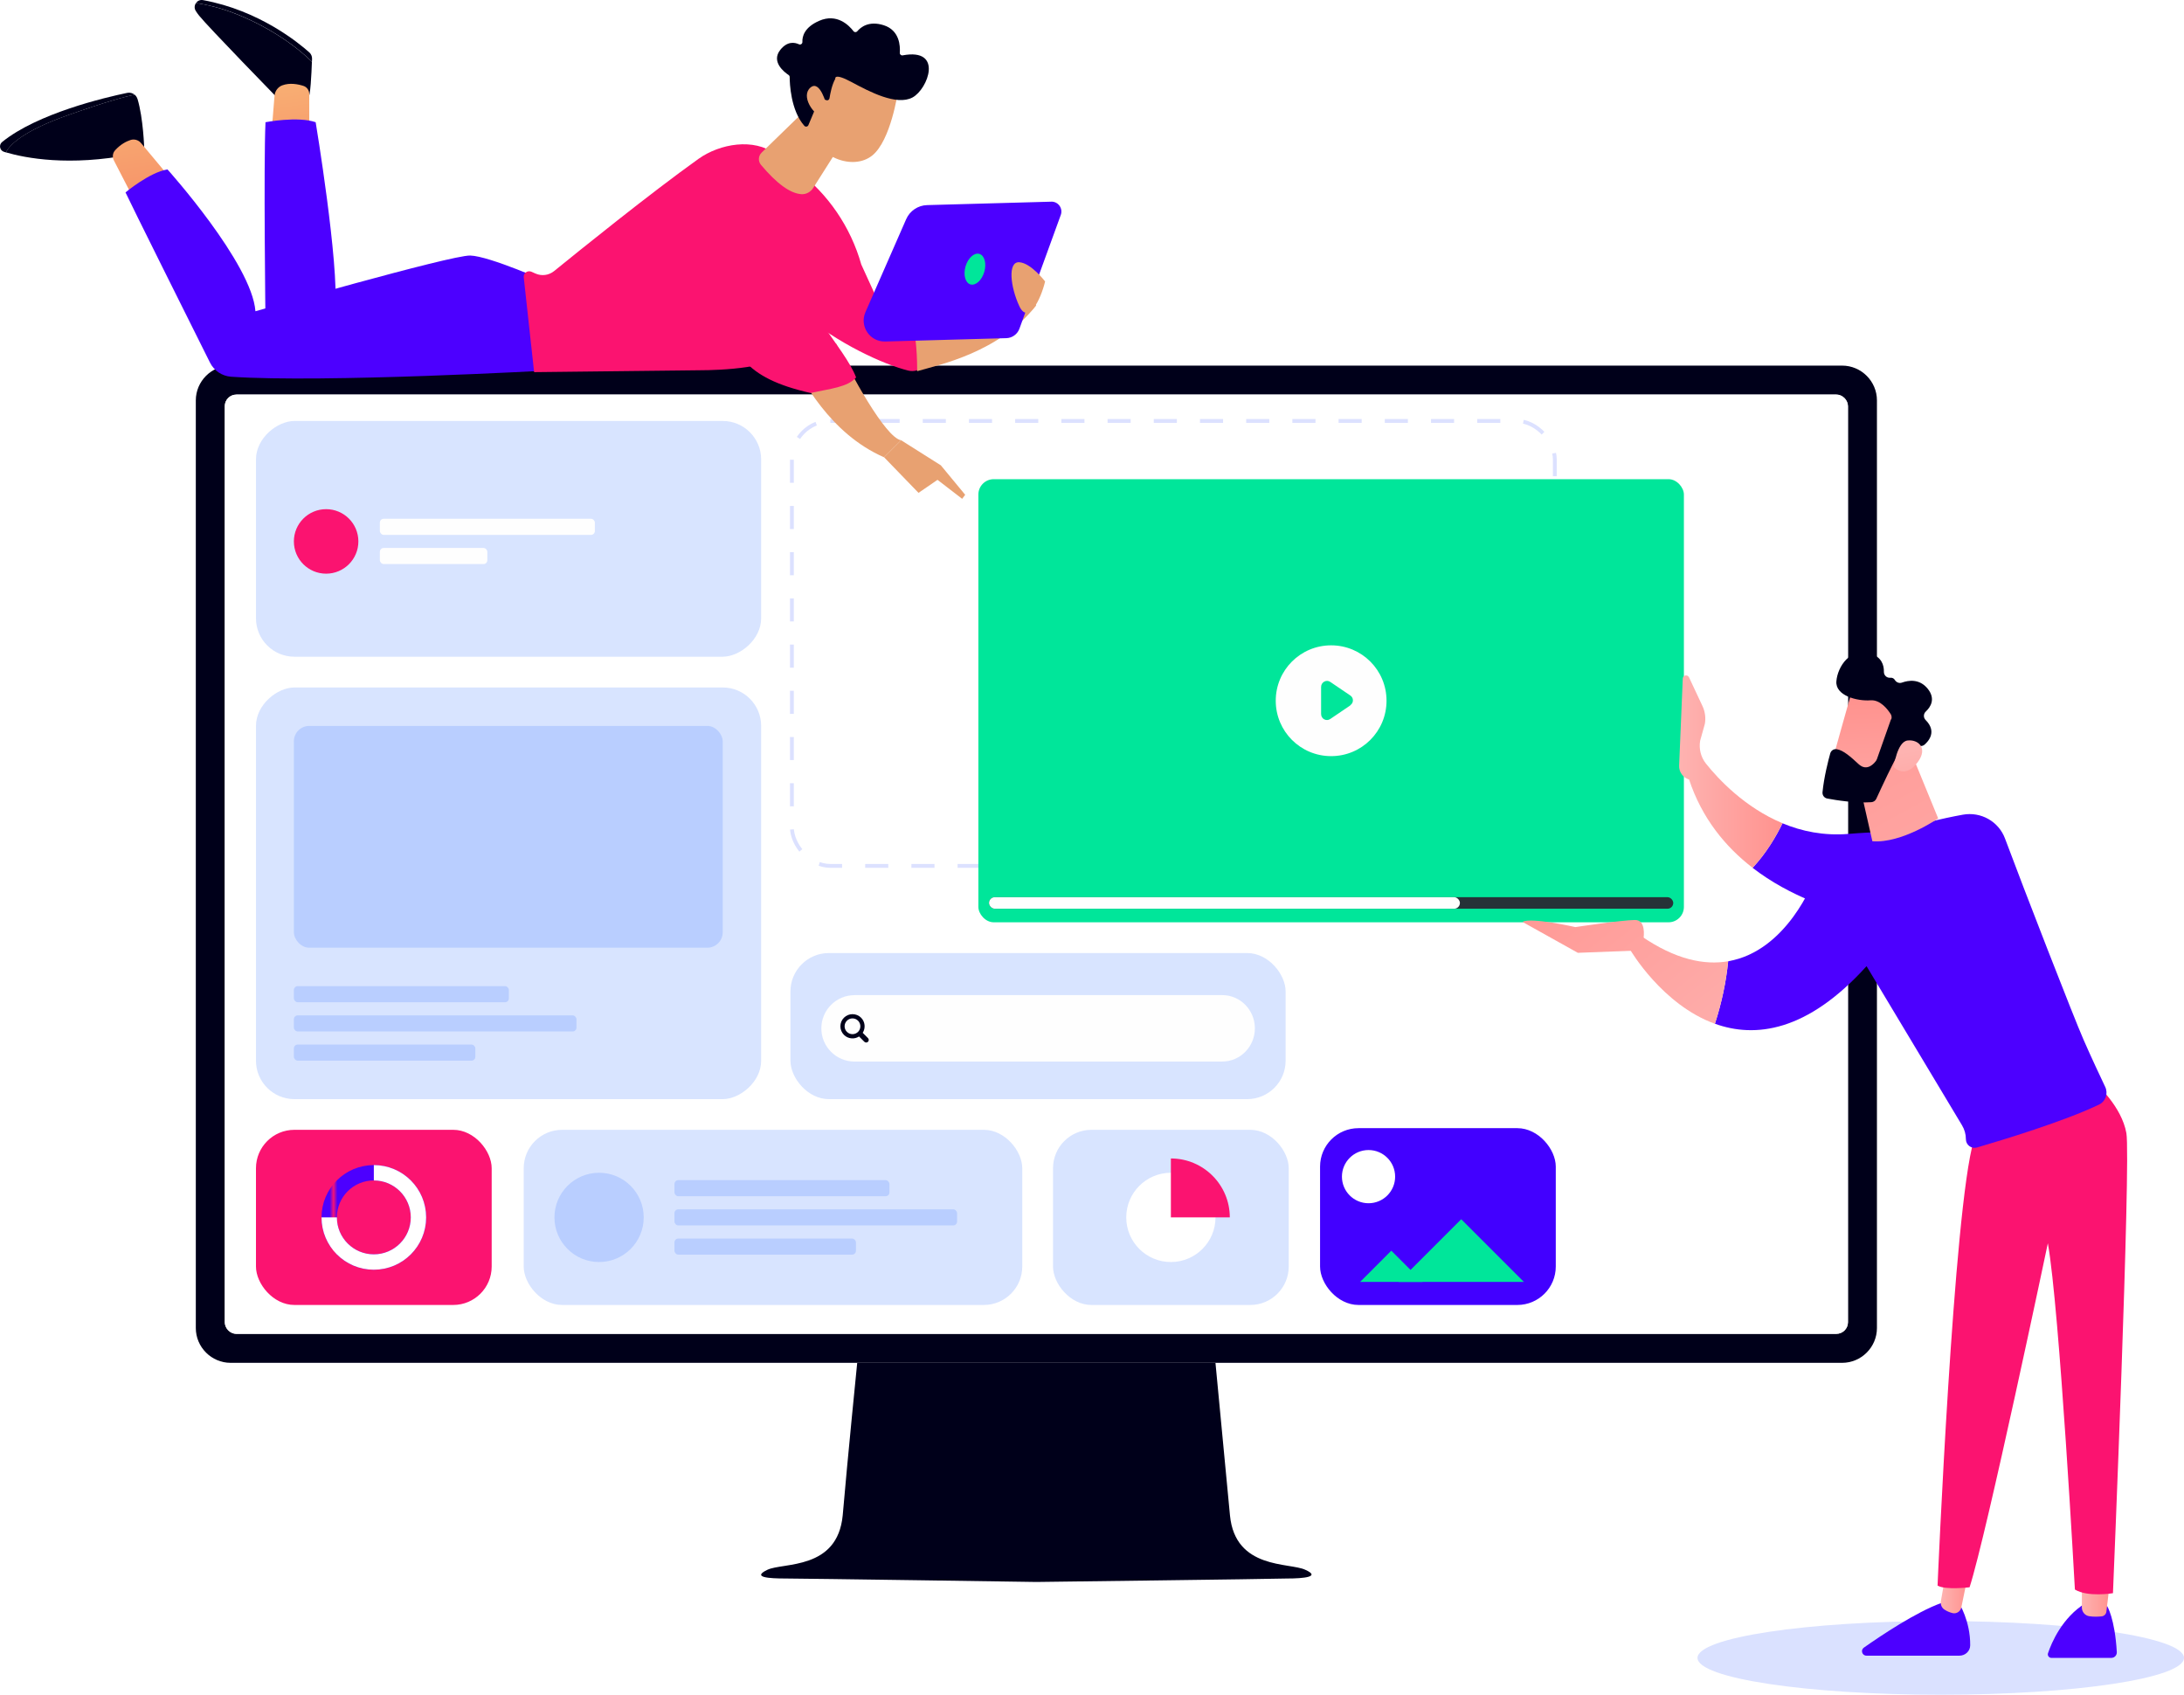 <?xml version="1.0" encoding="UTF-8"?><svg id="Livello_2" xmlns="http://www.w3.org/2000/svg" xmlns:xlink="http://www.w3.org/1999/xlink" viewBox="0 0 568.16 440.82"><defs><style>.cls-1,.cls-2,.cls-3,.cls-4{fill:none;}.cls-5{fill:#00001a;}.cls-6{fill:#e8a171;}.cls-7{fill:#4200ff;}.cls-2{stroke:#dce1ff;stroke-dasharray:6.01 6.01;}.cls-2,.cls-3,.cls-4{stroke-miterlimit:10;}.cls-8{fill:#dae1ff;}.cls-3{stroke:url(#Nuovo_campione_pattern_5);}.cls-3,.cls-4{stroke-width:4px;}.cls-3,.cls-4,.cls-9{isolation:isolate;}.cls-4{stroke:#fff;}.cls-10{fill:#fb1370;}.cls-11{fill:#263238;}.cls-9{fill:#407bff;opacity:.2;}.cls-12{fill:#fff;}.cls-13{fill:#fefefe;}.cls-14{fill:#00e69a;}.cls-15{fill:#4c00ff;}.cls-16{fill:url(#Sfumatura_senza_nome_8);}.cls-17{fill:url(#Sfumatura_senza_nome_2);}.cls-18{fill:url(#Sfumatura_senza_nome_2-2);}.cls-19{fill:url(#Sfumatura_senza_nome_8-6);}.cls-20{fill:url(#Sfumatura_senza_nome_8-2);}.cls-21{fill:url(#Sfumatura_senza_nome_8-7);}.cls-22{fill:url(#Sfumatura_senza_nome_8-8);}.cls-23{fill:url(#Sfumatura_senza_nome_8-5);}.cls-24{fill:url(#Sfumatura_senza_nome_8-3);}.cls-25{fill:url(#Sfumatura_senza_nome_8-4);}</style><linearGradient id="Sfumatura_senza_nome_8" x1="381.82" y1="-1543.73" x2="389.1" y2="-1543.73" gradientTransform="translate(930.68 -1127.97) rotate(-180)" gradientUnits="userSpaceOnUse"><stop offset="0" stop-color="#ff928e"/><stop offset="1" stop-color="#feb3b1"/></linearGradient><linearGradient id="Sfumatura_senza_nome_8-2" x1="418.57" y1="-1540.51" x2="425.8" y2="-1540.51" xlink:href="#Sfumatura_senza_nome_8"/><linearGradient id="Sfumatura_senza_nome_8-3" x1="466.98" y1="-1328.67" x2="493.86" y2="-1328.67" xlink:href="#Sfumatura_senza_nome_8"/><linearGradient id="Sfumatura_senza_nome_8-4" x1="527.85" y1="-1334.53" x2="469.76" y2="-1406.8" xlink:href="#Sfumatura_senza_nome_8"/><linearGradient id="Sfumatura_senza_nome_8-5" x1="538.87" y1="-1343.39" x2="480.76" y2="-1415.66" xlink:href="#Sfumatura_senza_nome_8"/><linearGradient id="Sfumatura_senza_nome_8-6" x1="462.5" y1="-1290.86" x2="406.23" y2="-1394.24" xlink:href="#Sfumatura_senza_nome_8"/><linearGradient id="Sfumatura_senza_nome_8-7" x1="-2172.29" y1="-5329.88" x2="-2197.16" y2="-5362.77" gradientTransform="translate(1785.1 -5425.55) rotate(-144.78)" xlink:href="#Sfumatura_senza_nome_8"/><linearGradient id="Sfumatura_senza_nome_8-8" x1="-2208.65" y1="-5355.96" x2="-2188.7" y2="-5335.49" gradientTransform="translate(1785.1 -5425.55) rotate(-144.78)" xlink:href="#Sfumatura_senza_nome_8"/><linearGradient id="Sfumatura_senza_nome_2" x1="73.21" y1="-1142.05" x2="81.17" y2="-1196.56" gradientTransform="translate(0 -1127.97) scale(1 -1)" gradientUnits="userSpaceOnUse"><stop offset="0" stop-color="#f9b776"/><stop offset="1" stop-color="#f47960"/></linearGradient><linearGradient id="Sfumatura_senza_nome_2-2" x1="33.07" y1="-1147.92" x2="41.04" y2="-1202.43" xlink:href="#Sfumatura_senza_nome_2"/><pattern id="Nuovo_campione_pattern_5" x="0" y="0" width="70.02" height="70.02" patternTransform="translate(-125.74 -2564.99)" patternUnits="userSpaceOnUse" viewBox="0 0 70.02 70.02"><rect class="cls-1" width="70.02" height="70.02"/><rect class="cls-1" width="70.02" height="70.02"/><rect class="cls-15" width="70.02" height="70.02"/></pattern></defs><g id="Livello_1-2"><ellipse class="cls-8" cx="504.88" cy="431.24" rx="63.28" ry="9.58"/><path class="cls-5" d="M50.94,104.15v241.29c0,4.97,4.07,9.05,9.05,9.05h419.24c4.97,0,9.05-4.07,9.05-9.05V104.15c0-4.97-4.07-9.05-9.05-9.05H59.99c-4.97,0-9.05,4.07-9.05,9.05h0ZM477.72,346.96H61.5c-1.66,0-3.02-1.36-3.02-3.02V105.66c0-1.66,1.36-3.02,3.02-3.02h416.22c1.66,0,3.02,1.36,3.02,3.02v238.27c0,1.66-1.36,3.02-3.02,3.02Z"/><path class="cls-5" d="M339.58,408.33c-4.07-1.96-18.25,0-19.61-14.18-1.36-14.32-3.77-39.66-3.77-39.66h-93.2s-2.56,25.48-3.77,39.66c-1.36,14.32-15.54,12.22-19.61,14.18-4.07,1.96.3,2.26,4.83,2.26s65.15.9,65.15.9c0,0,60.47-.75,65.15-.9,4.52,0,8.9-.45,4.83-2.26h0Z"/><rect class="cls-12" x="58.48" y="102.64" width="422.26" height="244.3" rx="3" ry="3"/><rect class="cls-9" x="101.64" y="74.45" width="61.32" height="131.42" rx="10" ry="10" transform="translate(272.46 7.86) rotate(90)"/><rect class="cls-9" x="78.76" y="166.65" width="107.08" height="131.42" rx="10" ry="10" transform="translate(364.66 100.06) rotate(90)"/><rect class="cls-9" x="273.94" y="293.88" width="61.32" height="45.56" rx="10" ry="10"/><rect class="cls-9" x="136.24" y="293.88" width="129.7" height="45.56" rx="10" ry="10"/><rect class="cls-7" x="343.41" y="293.45" width="61.32" height="45.99" rx="10" ry="10"/><rect class="cls-10" x="66.59" y="293.88" width="61.32" height="45.56" rx="10" ry="10"/><rect class="cls-9" x="205.63" y="247.9" width="128.82" height="38" rx="10" ry="10"/><rect class="cls-2" x="206.01" y="109.5" width="198.47" height="115.73" rx="10" ry="10"/><rect class="cls-14" x="254.52" y="124.64" width="183.54" height="115.26" rx="4" ry="4"/><circle class="cls-14" cx="346.29" cy="182.27" r="10.2"/><path class="cls-13" d="M346.29,167.86c-7.97,0-14.41,6.44-14.41,14.41s6.44,14.41,14.41,14.41,14.41-6.44,14.41-14.41-6.44-14.41-14.41-14.41h0ZM351.27,183.49l-5.21,3.53c-1,.69-2.38,0-2.38-1.3v-7.05c0-1.23,1.38-1.99,2.38-1.3l5.21,3.53c.92.61.92,1.92,0,2.53h0v.08h0Z"/><path class="cls-15" d="M548.18,417.79s1.99,3.14,2.5,11.93c.05.82-.6,1.52-1.43,1.52h-15.59c-.62,0-1.08-.62-.88-1.21.91-2.7,3.67-9.3,9.83-13.07l5.56.82h0Z"/><path class="cls-16" d="M548.85,411.81l-.88,7.4c-.07.64-.58,1.15-1.21,1.22-.86.09-2.08.16-3.29-.04-1.1-.18-1.88-1.15-1.88-2.27v-7.14l7.27.82h-.02Z"/><path class="cls-15" d="M509.62,416.97s2.98,4.64,2.92,11c0,1.5-1.28,2.69-2.78,2.69h-24.21c-1.13,0-1.59-1.46-.66-2.1,4.59-3.22,13.58-9.23,20.1-11.59h4.62Z"/><path class="cls-20" d="M512.11,408.98l-1.88,9.14c-.22,1.02-1.21,1.7-2.23,1.48-.62-.15-1.35-.4-2.12-.9-.75-.46-1.11-1.35-.97-2.21l1.94-11.06,5.26,3.55h0Z"/><path class="cls-10" d="M545.4,282.04s6.54,5.76,7.77,12.7c1.22,6.94-3.49,119.67-3.49,119.67,0,0-6.54,1.1-9.9-.95,0,0-4-73.17-7.04-90.07,0,0-15.93,75.78-20.36,89.48,0,0-6.3.77-8.33-.44,0,0,4.17-98.24,9.41-115.71l31.92-14.69h.02Z"/><path class="cls-15" d="M480.88,216.91c27.52-2.28,34.72,3.42,34.72,3.42l-13.23,20.89s-27.04-.53-46.43-15.48c3.62-3.91,6.14-8.22,7.77-11.59,4.99,2.08,10.74,3.29,17.18,2.76h0Z"/><path class="cls-24" d="M437.77,176.49c.04-.88,1.22-1.11,1.61-.33l3.51,7.49c.68,1.44.9,3.07.62,4.64l-1.22,4.37c-.37,2.12.18,4.31,1.53,5.99,3.23,4.04,10.11,11.4,19.88,15.48-1.61,3.36-4.13,7.67-7.77,11.59-7.11-5.48-13.19-12.9-16.52-22.95-1.59-.49-2.67-1.99-2.59-3.65l.95-22.62h0Z"/><path class="cls-15" d="M471.81,229.01c9.68-10.43,28.14-15.17,38.83-17.1,4.68-.84,9.3,1.75,10.96,6.21,4.81,12.92,17.89,46.56,20.43,52.33,2.08,4.75,4.26,9.37,5.63,12.26.82,1.74.11,3.8-1.63,4.62-8.99,4.33-25.16,9.23-31.72,11.15-1.44.42-2.89-.66-2.89-2.16,0-1.28-.35-2.52-1.01-3.62l-24.83-41.39c-15.48,17.16-29.04,18.73-39.45,14.98,1.75-5.41,2.91-10.84,3.45-16.26,15.39-2.63,22.24-21.05,22.24-21.05l-.02.02Z"/><path class="cls-25" d="M424.14,247.17l2.78-3.71c8.99,6.18,16.5,7.64,22.66,6.58-.55,5.43-1.7,10.85-3.45,16.26-13.72-4.95-21.98-19.15-21.98-19.15v.02Z"/><path class="cls-23" d="M426.11,247.24l-15.64.6-14.4-8.04c2.06-1.3,13.76,1.35,13.76,1.35,0,0,12.22-1.85,15.53-1.85,2.74,0,2.36,3.95,2.14,5.28-.04.27-.07.44-.07.44l-1.3,2.21h-.02Z"/><path class="cls-19" d="M495.95,192.74l8.26,20.14s-9.48,6.56-17.12,5.94l-4.11-18.11,12.97-7.97Z"/><path class="cls-21" d="M482.01,179.01c-.18.27-5.98,21.16-5.98,21.16l12.01,3.05,8.42-18.99s-11.27-9.7-14.45-5.23Z"/><path class="cls-5" d="M491.93,187.11l-3.65,10.34c-.05.13-.11.26-.18.37-.49.71-2.38,3-4.6.93-2.03-1.88-3.91-3.56-5.63-3.87-.79-.15-1.53.33-1.74,1.1-.53,1.9-1.63,6.19-2.01,10.09-.07.79.46,1.5,1.24,1.64,2.34.44,7.31,1.24,11.46.95.57-.04,1.06-.38,1.3-.9,1.15-2.5,4.64-10.07,5.96-12.04,1.22-1.85,4.22-1.79,5.48-1.68.42.04.82-.09,1.13-.37,1.1-.97,3.2-3.42.26-6.38-.62-.62-.6-1.61.04-2.21,1.26-1.19,2.61-3.29.51-5.92-2.14-2.65-4.97-2.23-6.71-1.61-.69.26-1.46-.04-1.85-.68-.22-.37-.6-.64-1.24-.58-.88.07-1.63-.66-1.61-1.55.04-1.7-.58-3.86-3.53-4.77-5.24-1.63-8.52,3.44-8.83,7.22-.33,3.78,5.46,5.23,8.86,4.97,2.58-.2,4.51,2.38,5.28,3.6.24.38.29.88.15,1.32l-.09.04Z"/><path class="cls-22" d="M492.66,199.5s.84-6.56,3.58-6.89c2.72-.33,5.39,1.92,2.67,5.61-3.38,4.59-6.25,1.28-6.25,1.28h0Z"/><circle class="cls-10" cx="84.84" cy="140.83" r="8.39"/><rect class="cls-13" x="98.82" y="134.94" width="55.93" height="4.19" rx="1" ry="1"/><rect class="cls-13" x="98.82" y="142.53" width="27.96" height="4.19" rx="1" ry="1"/><rect class="cls-9" x="76.45" y="264.11" width="73.52" height="4.19" rx="1" ry="1"/><rect class="cls-9" x="76.45" y="188.82" width="111.56" height="57.69" rx="4" ry="4"/><rect class="cls-9" x="76.45" y="271.7" width="47.21" height="4.19" rx="1" ry="1"/><rect class="cls-9" x="76.45" y="256.51" width="55.93" height="4.19" rx="1" ry="1"/><rect class="cls-9" x="175.46" y="314.56" width="73.52" height="4.19" rx="1" ry="1"/><rect class="cls-9" x="175.46" y="322.16" width="47.21" height="4.19" rx="1" ry="1"/><rect class="cls-9" x="175.46" y="306.97" width="55.93" height="4.19" rx="1" ry="1"/><circle class="cls-13" cx="222.31" cy="267.49" r="8.64"/><path class="cls-13" d="M222.31,258.84h95.65c4.69,0,8.49,3.87,8.49,8.64h0c0,4.77-3.8,8.64-8.49,8.64h-95.65v-17.28"/><path class="cls-5" d="M225.81,270.03l-1.38-1.38c.78-1.22.64-2.86-.42-3.93-1.23-1.23-3.23-1.23-4.46,0s-1.23,3.23,0,4.46c1.06,1.06,2.71,1.21,3.93.42l1.38,1.38c.26.26.69.26.95,0s.26-.69,0-.95ZM220.32,268.4c-.8-.8-.8-2.1,0-2.9s2.1-.8,2.9,0,.8,2.1,0,2.9-2.1.8-2.9,0Z"/><rect class="cls-11" x="257.29" y="233.37" width="178" height="3" rx="1.5" ry="1.5"/><rect class="cls-13" x="257.29" y="233.37" width="122.5" height="3" rx="1.5" ry="1.5"/><path class="cls-5" d="M81.15,16.06c0-.28.02-.54.03-.77.02-.63-.24-1.24-.71-1.66-2.76-2.47-13.07-10.95-27.65-13.6-.79-.14-1.47.21-1.85.77,1.22.15,2.84.46,5.04,1.03,7.21,1.89,17.69,6.93,25.14,14.22h0Z"/><path class="cls-5" d="M56.01,1.84c-2.2-.58-3.82-.89-5.04-1.03-.39.57-.47,1.34-.05,2.02.24.39.53.8.89,1.25,2.28,2.86,20.72,21.78,20.72,21.78,0,0,5.86.72,7.64-.32.58-.34.87-6.41.97-9.48-7.46-7.29-17.94-12.32-25.14-14.22Z"/><path class="cls-17" d="M80.45,35.71v-11.27c0-.95-.61-1.81-1.52-2.1-1.4-.45-3.55-.87-5.5-.14-1.15.43-1.92,1.52-2.02,2.74l-.84,10.52,9.87.24h0Z"/><path class="cls-5" d="M35.76,25.73c-.14-.44-.39-.82-.73-1.1-2.36.47-7.29,1.77-17.39,5.33-11.7,4.13-15.13,7.74-16.11,9.67,5.01,1.47,16.41,3.72,32.76.52l3.23-1.52s-.23-7.87-1.75-12.91h0Z"/><path class="cls-5" d="M17.65,29.97c10.09-3.56,15.02-4.87,17.39-5.33-.52-.43-1.22-.63-1.93-.49-5.81,1.21-23.37,5.34-32.55,12.78-.92.74-.65,2.21.48,2.56.16.05.33.1.5.15.99-1.93,4.41-5.54,16.11-9.67Z"/><path class="cls-18" d="M43.57,45.45l-6.88-8.24c-.67-.8-1.76-1.12-2.75-.79-1.1.36-2.56,1.11-3.98,2.65-.66.72-.79,1.78-.34,2.65l5,9.69,8.95-5.96Z"/><path class="cls-15" d="M69.07,31.79s8.39-1.61,13.05,0c0,0,6.13,36.84,5.08,48.68l-18.13,3.69s-.52-41.5,0-52.36Z"/><path class="cls-15" d="M143.49,96.32s-59.29,3.33-83.36,1.67c-2.36-.16-4.45-1.56-5.5-3.67-5.16-10.32-20.62-41.31-21.98-44.27,0,0,6.28-5.25,10.92-5.98,0,0,21.96,24.43,22.88,36.89,0,0,50.86-14.62,55.88-14.49,5.03.14,20.43,7.02,20.43,7.02l.74,22.83h0Z"/><path class="cls-10" d="M241.64,91.36c-.77-6.97-13.56-13.75-13.56-13.75l-4.02-8.81c-2.76-9.76-8.63-18.36-16.72-24.48l-5.63-4.27c-5.54-4.19-14.39-2.74-20.04,1.3-12.54,8.96-31.16,23.99-37.52,29.16-1.37,1.11-3.24,1.36-4.85.64l-1.06-.47c-1-.44-2.11.37-1.99,1.45l2.7,24.67,43.09-.49c5.17,0,20.13-.53,22.51-5.12l3.99-9.78c9.33,7.94,21.31,13.39,27.73,14.98,2.96.73,5.73-1.85,5.38-5.05h0Z"/><path class="cls-6" d="M211.38,26.82l-13.24,12.87c-.88.86-.97,2.25-.17,3.2,4.09,4.87,7.59,7.42,10.51,7.62,1.24.08,2.41-.57,3.07-1.62l7.04-11.1-7.2-10.96h0Z"/><path class="cls-6" d="M233.59,23.84s-1.81,12.71-6.69,16.62c-4.88,3.91-14.4.97-17.61-8.62l6.4-16.39,17.9,8.38h0Z"/><path class="cls-5" d="M214.97,26.07c.37.12.76-.12.82-.5.18-1.17.62-3.49,1.51-5.08,0,0-.47-1.67,4.22.85,4.68,2.52,11.71,6.22,15.85,4.02,4.04-2.15,8.12-12.96-2.54-10.96-.41.08-.78-.25-.75-.66.13-1.78-.04-5.86-4.19-7.18-3.87-1.23-5.99.52-6.87,1.57-.26.31-.74.31-.98-.01-1.16-1.52-4.31-4.74-8.95-2.7-3.82,1.68-4.42,4.04-4.35,5.5.02.47-.47.79-.89.6-1.17-.54-3.05-.82-4.85,1.44-2.49,3.12,1.07,5.83,2.14,6.54.17.11.29.31.29.52,0,1.62.26,8.71,3.82,12.71.31.34.87.24,1.05-.18l2.73-6.51c.13-.3.47-.46.78-.36l1.19.38h0Z"/><path class="cls-6" d="M215.03,27.39s-1.67-6.8-4.21-4.6c-2.53,2.2.66,7.07,3.56,8l.64-3.4h0Z"/><polygon class="cls-6" points="234.42 114.51 244.76 121.04 251.09 128.7 250.3 129.75 243.89 124.81 238.95 128.2 229.99 118.94 234.42 114.51"/><path class="cls-6" d="M229.99,118.94l4.43-4.42c-4.14-.72-13.23-17.54-16.94-25.25-3.39,1.17-5.36,2.35-11.86,4.05,3.19,5.34,10.08,19.39,24.37,25.63Z"/><path class="cls-10" d="M205.72,66.58s.51-15.73-5.96-16.05c-8.02-.39-20.93,5.43-13.25,28.48,4.24,12.74,6.78,19.21,24.34,23.21,5.18-1.13,9.7-1.51,11.86-4.05-3.01-7.91-15.28-19.35-17-31.59h0Z"/><path class="cls-6" d="M269.55,79.45l-3.16-5.4c-1.75,3.82-20.32,8.36-28.71,10,.28,3.57.92,5.79.92,12.5,5.97-1.74,21.31-4.85,30.96-17.1Z"/><path class="cls-15" d="M273.46,52.46l-32.27.89c-2.38.06-4.51,1.5-5.46,3.68l-10.59,24.16c-1.6,3.67,1.15,7.76,5.15,7.64l31.5-.87c1.53-.04,2.88-1.02,3.41-2.46l10.76-29.59c.62-1.71-.67-3.51-2.49-3.46h0Z"/><path class="cls-14" d="M251.18,69.3c-.64,2.19-.06,4.29,1.28,4.68,1.35.39,2.96-1.07,3.6-3.26.64-2.19.06-4.29-1.28-4.68-1.35-.39-2.96,1.07-3.6,3.26Z"/><path class="cls-6" d="M271.88,73.21s-3.65-4.8-6.72-5c-3.07-.19-2.3,6.44,0,11.39,2.3,4.94,5.57-1.59,6.72-6.39Z"/><circle class="cls-12" cx="304.6" cy="316.66" r="11.61"/><circle class="cls-9" cx="155.85" cy="316.66" r="11.61"/><circle class="cls-3" cx="97.25" cy="316.66" r="11.61"/><path class="cls-4" d="M97.25,305.05c6.41,0,11.61,5.2,11.61,11.61s-5.2,11.61-11.61,11.61-11.61-5.2-11.61-11.61"/><circle class="cls-12" cx="356.02" cy="306.06" r="6.92"/><path class="cls-10" d="M304.6,301.33h0c8.46,0,15.33,6.87,15.33,15.33h-15.33v-15.33h0Z"/><polygon class="cls-14" points="396.43 333.44 380.13 317.14 363.83 333.44 396.43 333.44"/><polygon class="cls-14" points="370.06 333.44 361.94 325.32 353.83 333.44 370.06 333.44"/></g></svg>